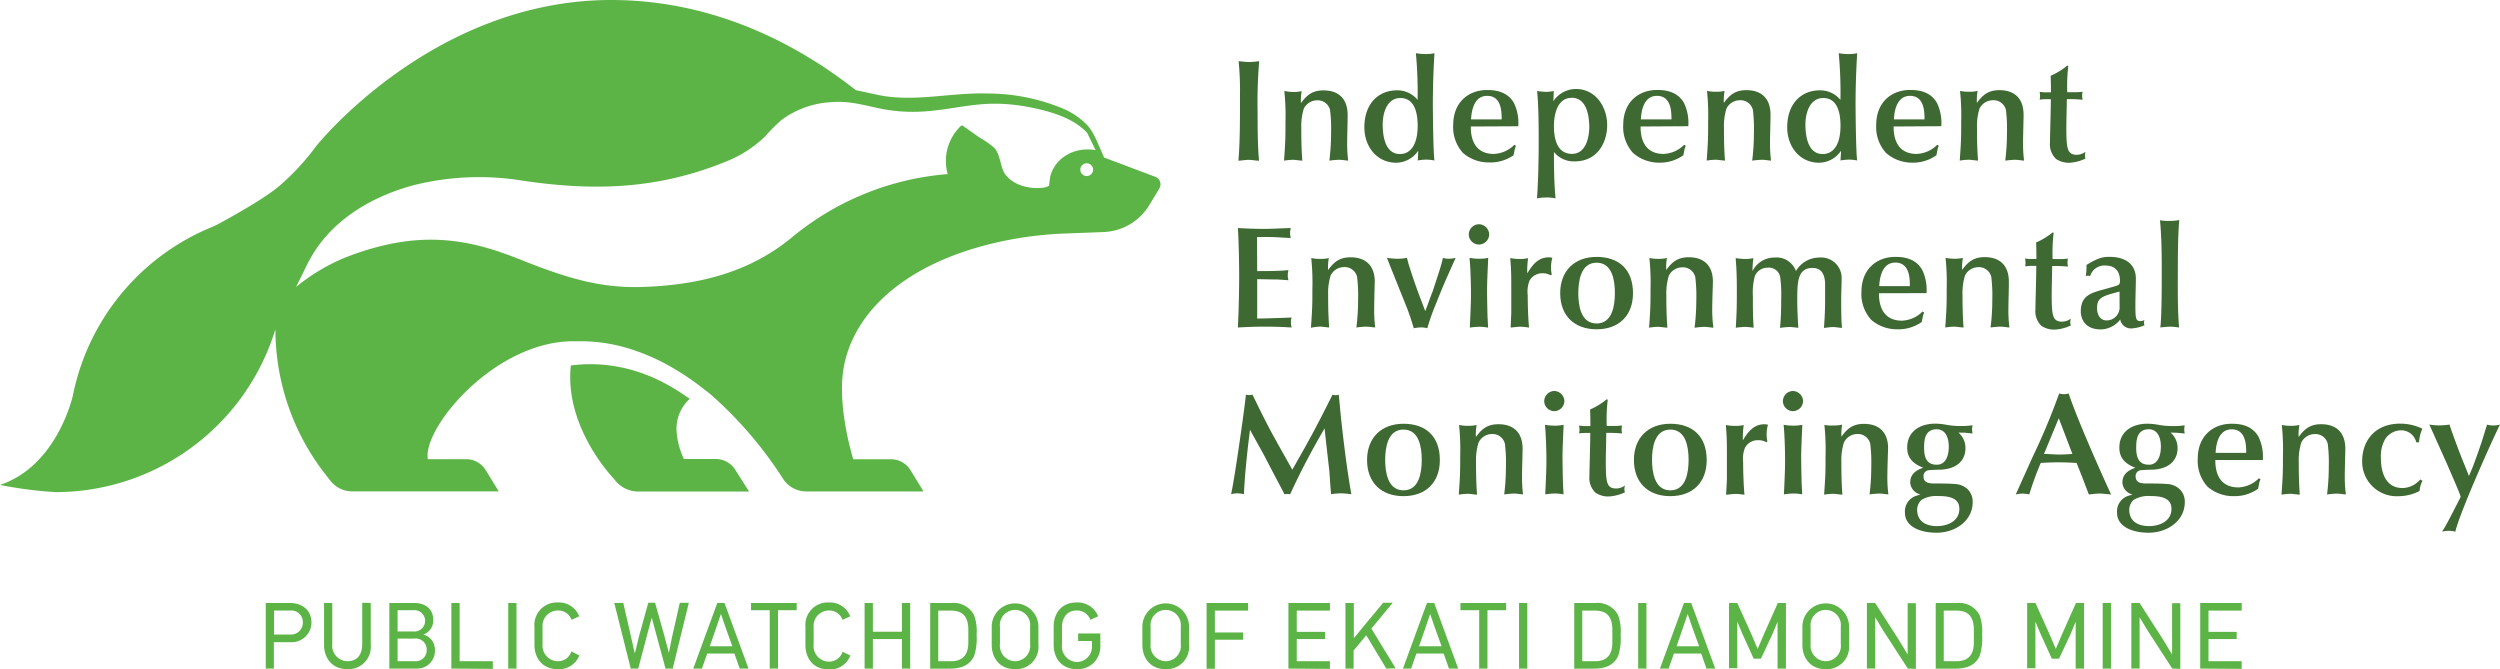 <svg xmlns="http://www.w3.org/2000/svg" viewBox="0 0 434.8 116.4"><defs><style>.fe6097d9-3f57-4d7b-8aea-929138b87442{fill:#3e6932;}.ce9dff65-223e-41b2-89a2-a3b7346fd714{fill:#5cb447;}</style></defs><title>youngAsset 2</title><g id="15a82e47-cd09-441e-8bba-47e4fe144a2e" data-name="Layer 2"><g id="89da00d9-cae4-4c3c-baa2-f8cdccad46a3" data-name="Layer 1"><path class="fe6097d9-3f57-4d7b-8aea-929138b87442" d="M215.42,10.64c.48.05,1.41.15,1.79.15a15.25,15.25,0,0,0,1.79-.15,85.93,85.93,0,0,0-.28,8.78c0,3.76.05,6.48.25,8.53-.58,0-1.19-.15-1.77-.15s-1.26.13-1.82.15c.28-3,.28-7.17.28-11.48A52.22,52.22,0,0,0,215.42,10.64Z"/><path class="fe6097d9-3f57-4d7b-8aea-929138b87442" d="M234.3,24.84a22.51,22.51,0,0,0,.18,3.1c-.56-.05-1.08-.15-1.64-.15a15.78,15.78,0,0,0-1.64.15,38.08,38.08,0,0,0,.3-4.77,26.69,26.69,0,0,0-.18-4.06A2.21,2.21,0,0,0,229,17.45a2.58,2.58,0,0,0-2.25,1.46,10.31,10.31,0,0,0-.43,3.33c0,2.3.05,4,.18,5.7-.25,0-1.36-.15-1.59-.15a11.55,11.55,0,0,0-1.59.15c.23-3.36.25-3.73.25-6.74a41.07,41.07,0,0,0-.2-5.38A7.8,7.8,0,0,0,225,16a6.08,6.08,0,0,0,1.39-.15,9,9,0,0,0-.13,2.09c1-1.39,2-2.22,3.91-2.22,2.75,0,4.21,1.56,4.21,4.26C234.4,20.68,234.3,23.61,234.3,24.84Z"/><path class="fe6097d9-3f57-4d7b-8aea-929138b87442" d="M246.66,26.21a4.65,4.65,0,0,1-3.84,2.09c-3.31,0-5.53-2.75-5.53-6.16,0-4.21,2.55-6.43,5.65-6.43a4.56,4.56,0,0,1,3.61,1.66,73.72,73.72,0,0,0-.3-8.12,9.31,9.31,0,0,0,1.79.15,6.28,6.28,0,0,0,1.44-.15c-.18,3-.28,6-.28,9,0,.4.05,8.15.28,9.66a7.48,7.48,0,0,0-1.44-.15,9.68,9.68,0,0,0-1.46.15Zm-.1-4.34c0-2.4-.61-4.82-3-4.82s-3.08,2.67-3.08,4.59.38,5.15,3,5.15C245.3,26.79,246.56,25.2,246.56,21.87Z"/><path class="fe6097d9-3f57-4d7b-8aea-929138b87442" d="M255.8,22c0,.93,0,4.77,4,4.77a5.31,5.31,0,0,0,3.58-1.59l.28.18a4.46,4.46,0,0,0-.2.53L263.24,27A7,7,0,0,1,259,28.25a6.81,6.81,0,0,1-4.57-1.66,6.68,6.68,0,0,1-1.69-4.82c0-4.19,2.88-6.11,5.85-6.11.93,0,3.48,0,4.74,2.3a8,8,0,0,1,.73,4Zm5.37-1.24c0-1.24,0-4.09-2.52-4.09s-2.75,3.13-2.8,4.09Z"/><path class="fe6097d9-3f57-4d7b-8aea-929138b87442" d="M270.16,17.6a4.71,4.71,0,0,1,3.94-2.12c3.43,0,5.42,3.13,5.42,6.28,0,2.9-1.59,6.31-5.68,6.31a4.41,4.41,0,0,1-3.58-1.64c0,3.73.08,5.93.28,8.07a6.89,6.89,0,0,0-1.67-.15,8,8,0,0,0-1.56.15c.25-3.13.3-7.9.3-9.44,0-2.67,0-6.64-.28-9.23a14.44,14.44,0,0,0,1.54.15,8.56,8.56,0,0,0,1.36-.15Zm3.15-.58c-2.47,0-3.05,2.93-3.05,4.87,0,2.2.5,4.87,3.15,4.87,2.42,0,3-2.9,3-4.74C276.37,20.6,276.17,17,273.31,17Z"/><path class="fe6097d9-3f57-4d7b-8aea-929138b87442" d="M285.33,22c0,.93,0,4.77,4,4.77a5.31,5.31,0,0,0,3.58-1.59l.28.18a4.46,4.46,0,0,0-.2.53L292.77,27a7,7,0,0,1-4.24,1.29A6.81,6.81,0,0,1,284,26.58a6.68,6.68,0,0,1-1.69-4.82c0-4.19,2.88-6.11,5.85-6.11.93,0,3.48,0,4.74,2.3a8,8,0,0,1,.73,4Zm5.37-1.24c0-1.24,0-4.09-2.52-4.09s-2.75,3.13-2.8,4.09Z"/><path class="fe6097d9-3f57-4d7b-8aea-929138b87442" d="M307.84,24.84a22.51,22.51,0,0,0,.18,3.1c-.56-.05-1.08-.15-1.64-.15a15.78,15.78,0,0,0-1.64.15,38.08,38.08,0,0,0,.3-4.77,26.69,26.69,0,0,0-.18-4.06,2.21,2.21,0,0,0-2.35-1.67,2.58,2.58,0,0,0-2.25,1.46,10.31,10.31,0,0,0-.43,3.33c0,2.3.05,4,.18,5.7-.25,0-1.36-.15-1.59-.15a11.55,11.55,0,0,0-1.59.15c.23-3.36.25-3.73.25-6.74a41.07,41.07,0,0,0-.2-5.38,7.8,7.8,0,0,0,1.67.15,6.08,6.08,0,0,0,1.39-.15,9,9,0,0,0-.13,2.09c1-1.39,2-2.22,3.91-2.22,2.75,0,4.21,1.56,4.21,4.26C307.94,20.68,307.84,23.61,307.84,24.84Z"/><path class="fe6097d9-3f57-4d7b-8aea-929138b87442" d="M320.2,26.21a4.65,4.65,0,0,1-3.84,2.09c-3.31,0-5.53-2.75-5.53-6.16,0-4.21,2.55-6.43,5.65-6.43a4.56,4.56,0,0,1,3.61,1.66,73.72,73.72,0,0,0-.3-8.12,9.31,9.31,0,0,0,1.79.15A6.28,6.28,0,0,0,323,9.25c-.18,3-.28,6-.28,9,0,.4.05,8.15.28,9.66a7.48,7.48,0,0,0-1.44-.15,9.68,9.68,0,0,0-1.46.15Zm-.1-4.34c0-2.4-.61-4.82-3-4.82S314,19.72,314,21.64s.38,5.15,3,5.15C318.84,26.79,320.1,25.2,320.1,21.87Z"/><path class="fe6097d9-3f57-4d7b-8aea-929138b87442" d="M329.34,22c0,.93,0,4.77,4,4.77a5.31,5.31,0,0,0,3.58-1.59l.28.18a4.46,4.46,0,0,0-.2.53L336.78,27a7,7,0,0,1-4.24,1.29A6.81,6.81,0,0,1,328,26.58a6.68,6.68,0,0,1-1.69-4.82c0-4.19,2.88-6.11,5.85-6.11.93,0,3.48,0,4.74,2.3a8,8,0,0,1,.73,4Zm5.37-1.24c0-1.24,0-4.09-2.52-4.09s-2.75,3.13-2.8,4.09Z"/><path class="fe6097d9-3f57-4d7b-8aea-929138b87442" d="M351.85,24.84a22.51,22.51,0,0,0,.18,3.1c-.56-.05-1.08-.15-1.64-.15a15.78,15.78,0,0,0-1.64.15,38.08,38.08,0,0,0,.3-4.77,26.69,26.69,0,0,0-.18-4.06,2.21,2.21,0,0,0-2.35-1.67,2.58,2.58,0,0,0-2.25,1.46,10.31,10.31,0,0,0-.43,3.33c0,2.3.05,4,.18,5.7-.25,0-1.36-.15-1.59-.15a11.55,11.55,0,0,0-1.59.15c.23-3.36.25-3.73.25-6.74a41.07,41.07,0,0,0-.2-5.38,7.79,7.79,0,0,0,1.67.15,6.08,6.08,0,0,0,1.39-.15,9,9,0,0,0-.13,2.09c1-1.39,2-2.22,3.91-2.22,2.75,0,4.21,1.56,4.21,4.26C351.95,20.68,351.85,23.61,351.85,24.84Z"/><path class="fe6097d9-3f57-4d7b-8aea-929138b87442" d="M359.72,11.47a30.15,30.15,0,0,0-.18,4.57c1.14,0,1.29,0,1.74,0l.93-.08a2.54,2.54,0,0,0-.08.63,3.66,3.66,0,0,0,.08.76,22.39,22.39,0,0,0-2.75-.1c0,1.09-.08,3.79-.08,4.85,0,3.73.13,4.82,1.82,4.82a2.52,2.52,0,0,0,1.51-.53,3.33,3.33,0,0,0-.1.61,1.84,1.84,0,0,0,.1.58,7.45,7.45,0,0,1-2.85.73,4,4,0,0,1-2.27-.66,3.53,3.53,0,0,1-1.06-2.85c0-1.11.15-5.53.15-7.55h-.76c-.48,0-.88.05-1.19.08a2.44,2.44,0,0,0,.08-.56,4.58,4.58,0,0,0-.08-.81,5.81,5.81,0,0,0,.86.1h1.11c0-.71,0-1.72-.05-2.88a12.1,12.1,0,0,0,2.88-1.77Z"/><path class="fe6097d9-3f57-4d7b-8aea-929138b87442" d="M218.65,47.15c1.29,0,4.11,0,5.45-.18a3.15,3.15,0,0,0-.13.91,2.45,2.45,0,0,0,.13.86c-.66-.05-1.31-.1-1.94-.13-1.16,0-2.35-.05-3.51-.05V55.4c.66,0,3.89-.08,6-.18a2,2,0,0,0-.13.83,2.47,2.47,0,0,0,.13.91c-1.51-.1-3-.15-4.64-.15s-3.1.05-4.72.15c.05-1.06.1-2.09.13-3.15.05-1.46.1-4.54.1-5.7s-.05-5.93-.23-8.45c1.24.08,3.2.15,4.57.15,1.16,0,2.83-.1,4.64-.15a3,3,0,0,0,0,1.74l-2.37-.13c-.93-.05-1.19-.05-3.51-.05Z"/><path class="fe6097d9-3f57-4d7b-8aea-929138b87442" d="M239,53.86a22.51,22.51,0,0,0,.18,3.1c-.56-.05-1.08-.15-1.64-.15a15.78,15.78,0,0,0-1.64.15,38.08,38.08,0,0,0,.3-4.77,26.69,26.69,0,0,0-.18-4.06,2.21,2.21,0,0,0-2.35-1.67,2.58,2.58,0,0,0-2.25,1.46,10.31,10.31,0,0,0-.43,3.33c0,2.3.05,4,.18,5.7-.25,0-1.36-.15-1.59-.15A11.55,11.55,0,0,0,228,57c.23-3.36.25-3.73.25-6.74a41.07,41.07,0,0,0-.2-5.38,7.8,7.8,0,0,0,1.67.15,6.08,6.08,0,0,0,1.39-.15,9,9,0,0,0-.13,2.09c1-1.39,2-2.22,3.91-2.22,2.75,0,4.21,1.56,4.21,4.26C239.07,49.7,239,52.63,239,53.86Z"/><path class="fe6097d9-3f57-4d7b-8aea-929138b87442" d="M244.95,45.81c1,3.28,1.92,5.65,2.93,8.3l.28-.73c.18-.48.83-2.3,1-2.67.18-.56,1-3.05,1.16-3.56.1-.3.53-1.72.63-2.3a3.67,3.67,0,0,0,1,.15,5.46,5.46,0,0,0,1.21-.15l-1.46,3.28c-.71,1.59-1.36,3.2-2,4.82a36.37,36.37,0,0,0-1.46,4.14,4.13,4.13,0,0,0-1.06-.15,7.51,7.51,0,0,0-1.29.15c-.35-1.13-.71-2.3-1.14-3.41-.56-1.41-3.05-7.57-3.53-8.83A13.22,13.22,0,0,0,243,45a8.58,8.58,0,0,0,1.69-.15Z"/><path class="fe6097d9-3f57-4d7b-8aea-929138b87442" d="M255.45,40.79A1.8,1.8,0,0,1,257.19,39,1.82,1.82,0,0,1,259,40.79a1.8,1.8,0,0,1-1.77,1.74A1.78,1.78,0,0,1,255.45,40.79Zm.3,13.45c.05-1.29.08-2.19.08-3.13,0-1.79-.08-4.49-.25-6.26a10,10,0,0,0,1.69.15,7.38,7.38,0,0,0,1.56-.15L258.78,46c-.05,1.06-.15,3.41-.15,4.32,0,1.11.05,3.71.08,4.59,0,.33.1,1.77.1,2.07a8.61,8.61,0,0,0-1.46-.15,13,13,0,0,0-1.72.15Z"/><path class="fe6097d9-3f57-4d7b-8aea-929138b87442" d="M262.84,54.49c0-1.11,0-3.05,0-4,0-2.75,0-3.38-.18-5.6a8.68,8.68,0,0,0,1.67.15,5.7,5.7,0,0,0,1.44-.15,15.84,15.84,0,0,0-.15,2.65c.68-1.08,1.69-2.78,3.71-2.78a2.6,2.6,0,0,1,.66.08,5.71,5.71,0,0,0-.23,1.82,4.61,4.61,0,0,0,.13,1.09l-.18.13a2.81,2.81,0,0,0-1.49-.35A2.48,2.48,0,0,0,266,48.84a5.32,5.32,0,0,0-.3,2.5c0,1.62.08,4.06.23,5.63a14.51,14.51,0,0,0-1.46-.15c-.43,0-1,.08-1.74.15Z"/><path class="fe6097d9-3f57-4d7b-8aea-929138b87442" d="M277.68,44.68c3.89,0,6.33,2.19,6.33,6.31,0,3.91-2.45,6.28-6.33,6.28s-6.33-2.37-6.33-6.28S273.87,44.68,277.68,44.68Zm0,11.58c2.75,0,3.18-3.15,3.18-5.3s-.43-5.27-3.18-5.27S274.5,48.87,274.5,51,274.93,56.26,277.68,56.26Z"/><path class="fe6097d9-3f57-4d7b-8aea-929138b87442" d="M297.79,53.86A22.51,22.51,0,0,0,298,57c-.56-.05-1.08-.15-1.64-.15a15.78,15.78,0,0,0-1.64.15,38.08,38.08,0,0,0,.3-4.77,26.69,26.69,0,0,0-.18-4.06,2.21,2.21,0,0,0-2.35-1.67,2.58,2.58,0,0,0-2.25,1.46,10.31,10.31,0,0,0-.43,3.33c0,2.3.05,4,.18,5.7-.25,0-1.36-.15-1.59-.15a11.55,11.55,0,0,0-1.59.15c.23-3.36.25-3.73.25-6.74a41.07,41.07,0,0,0-.2-5.38,7.8,7.8,0,0,0,1.67.15,6.08,6.08,0,0,0,1.39-.15,9,9,0,0,0-.13,2.09c1-1.39,2-2.22,3.91-2.22,2.75,0,4.21,1.56,4.21,4.26C297.89,49.7,297.79,52.63,297.79,53.86Z"/><path class="fe6097d9-3f57-4d7b-8aea-929138b87442" d="M305,57a13.19,13.19,0,0,0-1.44-.15,15.73,15.73,0,0,0-1.67.15c.15-2.73.18-3.23.18-6.66,0-2.75-.1-4.11-.2-5.45a11.85,11.85,0,0,0,1.74.15,6,6,0,0,0,1.34-.15,14.68,14.68,0,0,0-.15,2.25,4.25,4.25,0,0,1,3.84-2.35,3.59,3.59,0,0,1,3.71,2.35,4.72,4.72,0,0,1,4.11-2.35,3.56,3.56,0,0,1,3.84,3.53c0,1-.08,2.67-.08,3.71s0,4.06.15,5c-.68-.05-1.16-.15-1.59-.15s-1.26.13-1.56.15c.1-1.24.2-3.08.2-4.47,0-.55,0-2.9,0-3.36-.05-.73-.2-2.6-2.17-2.6-2.67,0-2.67,2.52-2.67,5.75,0,1.56.1,3.13.18,4.67a15.12,15.12,0,0,0-1.54-.15,16.19,16.19,0,0,0-1.64.15,46.9,46.9,0,0,0,.2-4.9,22.77,22.77,0,0,0-.18-4,2,2,0,0,0-2.2-1.56A2.36,2.36,0,0,0,305.21,48a11.1,11.1,0,0,0-.35,3.53C304.86,53.36,304.86,55.2,305,57Z"/><path class="fe6097d9-3f57-4d7b-8aea-929138b87442" d="M326.79,51c0,.93,0,4.77,4,4.77a5.31,5.31,0,0,0,3.58-1.59l.28.18a4.46,4.46,0,0,0-.2.53L334.23,56A7,7,0,0,1,330,57.27a6.81,6.81,0,0,1-4.57-1.66,6.68,6.68,0,0,1-1.69-4.82c0-4.19,2.88-6.11,5.85-6.11.93,0,3.48,0,4.74,2.3a8,8,0,0,1,.73,4Zm5.37-1.24c0-1.24,0-4.09-2.52-4.09s-2.75,3.13-2.8,4.09Z"/><path class="fe6097d9-3f57-4d7b-8aea-929138b87442" d="M349.3,53.86a22.51,22.51,0,0,0,.18,3.1c-.56-.05-1.08-.15-1.64-.15a15.78,15.78,0,0,0-1.64.15,38.08,38.08,0,0,0,.3-4.77,26.69,26.69,0,0,0-.18-4.06A2.21,2.21,0,0,0,344,46.47a2.58,2.58,0,0,0-2.25,1.46,10.31,10.31,0,0,0-.43,3.33c0,2.3.05,4,.18,5.7-.25,0-1.36-.15-1.59-.15a11.55,11.55,0,0,0-1.59.15c.23-3.36.25-3.73.25-6.74a41.07,41.07,0,0,0-.2-5.38A7.8,7.8,0,0,0,340,45a6.08,6.08,0,0,0,1.39-.15,9,9,0,0,0-.13,2.09c1-1.39,2-2.22,3.91-2.22,2.75,0,4.21,1.56,4.21,4.26C349.4,49.7,349.3,52.63,349.3,53.86Z"/><path class="fe6097d9-3f57-4d7b-8aea-929138b87442" d="M357.17,40.49a30.15,30.15,0,0,0-.18,4.57c1.14,0,1.29,0,1.74,0l.93-.08a2.54,2.54,0,0,0-.08.63,3.66,3.66,0,0,0,.08.76,22.39,22.39,0,0,0-2.75-.1c0,1.09-.08,3.79-.08,4.85,0,3.73.13,4.82,1.82,4.82a2.52,2.52,0,0,0,1.51-.53,3.33,3.33,0,0,0-.1.61,1.84,1.84,0,0,0,.1.58,7.45,7.45,0,0,1-2.85.73,4,4,0,0,1-2.27-.66A3.53,3.53,0,0,1,354,53.79c0-1.11.15-5.53.15-7.55h-.76c-.48,0-.88.05-1.19.08a2.44,2.44,0,0,0,.08-.56,4.58,4.58,0,0,0-.08-.81,5.81,5.81,0,0,0,.86.1h1.11c0-.71,0-1.72-.05-2.88A12.1,12.1,0,0,0,357,40.42Z"/><path class="fe6097d9-3f57-4d7b-8aea-929138b87442" d="M366.79,50.08c1.49-.4,1.69-.48,1.82-.71a1.13,1.13,0,0,0,.1-.5c0-1.92-1.08-2.68-2.45-2.68A2.55,2.55,0,0,0,363.53,48a2,2,0,0,0-.38-.05,2.25,2.25,0,0,0-.4.05,7.32,7.32,0,0,0,.13-1.24,6.13,6.13,0,0,0,0-.68c1.92-1.16,2.7-1.41,4-1.41,2.73,0,4.59,1.24,4.59,3.79,0,.93-.08,3.48-.08,4.31,0,2.47,0,3.08.88,3.08a1.75,1.75,0,0,0,.71-.2,1.07,1.07,0,0,0,0,.91,6.44,6.44,0,0,1-2.14.55,1.89,1.89,0,0,1-2.09-1.54,4.34,4.34,0,0,1-3.38,1.72c-2.93,0-3.48-2.09-3.48-3.08,0-2.8,1.72-3.25,4.06-3.89Zm1.84.63c-2.88.76-3.91,1-3.91,2.85,0,1.34.66,2.17,1.67,2.17a2.26,2.26,0,0,0,2.25-2.4Z"/><path class="fe6097d9-3f57-4d7b-8aea-929138b87442" d="M377.41,38.42a8.17,8.17,0,0,0,1.61-.15c-.25,2.72-.25,6.69-.25,9.28,0,.51-.08,6.56.23,9.41a15.12,15.12,0,0,0-1.54-.15,16,16,0,0,0-1.74.15c.28-1.94.25-9.44.25-10,0-4.69-.13-6.69-.3-8.65A8.76,8.76,0,0,0,377.41,38.42Z"/><path class="fe6097d9-3f57-4d7b-8aea-929138b87442" d="M218.63,70.27c1.67,3.41,2.37,4.74,4.77,9l1.36,2.42.93-1.64c2.37-4.16,3.48-6.26,6.06-11.4a2.1,2.1,0,0,0,.56.08,1.92,1.92,0,0,0,.53-.08l.2,2.09c.28,3,.61,5.75,1,8.78.2,1.51.73,5.17,1,6.43-.61-.08-1.46-.15-1.82-.15a13.14,13.14,0,0,0-1.72.15l-.08-.93c-.05-.5-.18-2.75-.23-3.2-.13-1.16-.73-6.26-.81-7.32a127.8,127.8,0,0,0-6,11.46,3.33,3.33,0,0,0-.5-.05,3,3,0,0,0-.48.05c-1-1.92-1.59-3-3.48-6.64-.38-.73-2.17-3.91-2.52-4.57-.45,3.53-.88,7.42-1.06,11.2a5.62,5.62,0,0,0-1.16-.15,4.44,4.44,0,0,0-1.06.15l.15-.78c.61-3.13,2.12-13.6,2.42-16.53a2.28,2.28,0,0,0,.58.08,4.27,4.27,0,0,0,.56-.08Z"/><path class="fe6097d9-3f57-4d7b-8aea-929138b87442" d="M244.09,73.7c3.89,0,6.33,2.19,6.33,6.31,0,3.91-2.45,6.28-6.33,6.28s-6.33-2.37-6.33-6.28S240.28,73.7,244.09,73.7Zm0,11.58c2.75,0,3.18-3.15,3.18-5.3s-.43-5.27-3.18-5.27-3.18,3.18-3.18,5.27S241.34,85.28,244.09,85.28Z"/><path class="fe6097d9-3f57-4d7b-8aea-929138b87442" d="M264.71,82.89a22.51,22.51,0,0,0,.18,3.1c-.56-.05-1.08-.15-1.64-.15a15.78,15.78,0,0,0-1.64.15,38.08,38.08,0,0,0,.3-4.77,26.69,26.69,0,0,0-.18-4.06,2.21,2.21,0,0,0-2.35-1.67A2.58,2.58,0,0,0,257.14,77a10.31,10.31,0,0,0-.43,3.33c0,2.3.05,4,.18,5.7-.25,0-1.36-.15-1.59-.15a11.55,11.55,0,0,0-1.59.15c.23-3.36.25-3.73.25-6.74a41.07,41.07,0,0,0-.2-5.38,7.79,7.79,0,0,0,1.67.15,6.08,6.08,0,0,0,1.39-.15,9,9,0,0,0-.13,2.09c1-1.39,2-2.22,3.91-2.22,2.75,0,4.21,1.56,4.21,4.26C264.81,78.72,264.71,81.65,264.71,82.89Z"/><path class="fe6097d9-3f57-4d7b-8aea-929138b87442" d="M268.57,69.82A1.8,1.8,0,0,1,270.31,68a1.82,1.82,0,0,1,1.77,1.77,1.8,1.8,0,0,1-1.77,1.74A1.78,1.78,0,0,1,268.57,69.82Zm.3,13.45c.05-1.29.08-2.19.08-3.13,0-1.79-.08-4.49-.25-6.26a10,10,0,0,0,1.69.15,7.38,7.38,0,0,0,1.56-.15L271.9,75c-.05,1.06-.15,3.41-.15,4.32,0,1.11.05,3.71.08,4.59,0,.33.1,1.77.1,2.07a8.61,8.61,0,0,0-1.46-.15,13,13,0,0,0-1.72.15Z"/><path class="fe6097d9-3f57-4d7b-8aea-929138b87442" d="M279.62,69.51a30.15,30.15,0,0,0-.18,4.57c1.14,0,1.29,0,1.74,0l.93-.08a2.54,2.54,0,0,0-.08.63,3.66,3.66,0,0,0,.08.76,22.39,22.39,0,0,0-2.75-.1c0,1.09-.08,3.79-.08,4.85,0,3.73.13,4.82,1.82,4.82a2.52,2.52,0,0,0,1.51-.53,3.33,3.33,0,0,0-.1.61,1.84,1.84,0,0,0,.1.58,7.45,7.45,0,0,1-2.85.73,4,4,0,0,1-2.27-.66,3.53,3.53,0,0,1-1.06-2.85c0-1.11.15-5.53.15-7.55h-.76c-.48,0-.88.05-1.19.08a2.44,2.44,0,0,0,.08-.56,4.58,4.58,0,0,0-.08-.81,5.81,5.81,0,0,0,.86.1h1.11c0-.71,0-1.72-.05-2.88a12.1,12.1,0,0,0,2.88-1.77Z"/><path class="fe6097d9-3f57-4d7b-8aea-929138b87442" d="M290.5,73.7c3.89,0,6.33,2.19,6.33,6.31,0,3.91-2.45,6.28-6.33,6.28s-6.33-2.37-6.33-6.28S286.69,73.7,290.5,73.7Zm0,11.58c2.75,0,3.18-3.15,3.18-5.3s-.43-5.27-3.18-5.27-3.18,3.18-3.18,5.27S287.75,85.28,290.5,85.28Z"/><path class="fe6097d9-3f57-4d7b-8aea-929138b87442" d="M300.34,83.52c0-1.11,0-3.05,0-4,0-2.75,0-3.38-.18-5.6a8.68,8.68,0,0,0,1.67.15,5.7,5.7,0,0,0,1.44-.15,15.84,15.84,0,0,0-.15,2.65c.68-1.08,1.69-2.78,3.71-2.78a2.6,2.6,0,0,1,.66.08,5.71,5.71,0,0,0-.23,1.82,4.61,4.61,0,0,0,.13,1.09l-.18.13a2.81,2.81,0,0,0-1.49-.35,2.48,2.48,0,0,0-2.25,1.36,5.32,5.32,0,0,0-.3,2.5c0,1.62.08,4.06.23,5.63a14.51,14.51,0,0,0-1.46-.15c-.43,0-1,.08-1.74.15Z"/><path class="fe6097d9-3f57-4d7b-8aea-929138b87442" d="M310.08,69.82A1.8,1.8,0,0,1,311.82,68a1.82,1.82,0,0,1,1.77,1.77,1.8,1.8,0,0,1-1.77,1.74A1.78,1.78,0,0,1,310.08,69.82Zm.3,13.45c.05-1.29.08-2.19.08-3.13,0-1.79-.08-4.49-.25-6.26a10,10,0,0,0,1.69.15,7.38,7.38,0,0,0,1.56-.15L313.41,75c-.05,1.06-.15,3.41-.15,4.32,0,1.11.05,3.71.08,4.59,0,.33.1,1.77.1,2.07a8.61,8.61,0,0,0-1.46-.15,13,13,0,0,0-1.72.15Z"/><path class="fe6097d9-3f57-4d7b-8aea-929138b87442" d="M328.25,82.89a22.51,22.51,0,0,0,.18,3.1c-.56-.05-1.08-.15-1.64-.15a15.78,15.78,0,0,0-1.64.15,38.08,38.08,0,0,0,.3-4.77,26.69,26.69,0,0,0-.18-4.06,2.21,2.21,0,0,0-2.35-1.67A2.58,2.58,0,0,0,320.68,77a10.31,10.31,0,0,0-.43,3.33c0,2.3.05,4,.18,5.7-.25,0-1.36-.15-1.59-.15a11.55,11.55,0,0,0-1.59.15c.23-3.36.25-3.73.25-6.74a41.07,41.07,0,0,0-.2-5.38A7.8,7.8,0,0,0,319,74a6.08,6.08,0,0,0,1.39-.15,9,9,0,0,0-.13,2.09c1-1.39,2-2.22,3.91-2.22,2.75,0,4.21,1.56,4.21,4.26C328.35,78.72,328.25,81.65,328.25,82.89Z"/><path class="fe6097d9-3f57-4d7b-8aea-929138b87442" d="M340.62,75.24A3.52,3.52,0,0,1,341.83,78c0,1.46-.83,3.43-4.14,3.68-.35,0-1.92.05-2.22.1a1,1,0,0,0-.93,1.06c0,1.09.86,1.19,1.51,1.24.3,0,3.25,0,3.86.1a3.41,3.41,0,0,1,2.27.88,3,3,0,0,1,.91,2.27c0,3.23-3,5.32-6.28,5.32-3,0-5.5-1.14-5.5-3.46a2.84,2.84,0,0,1,2.09-3L334,86a2.3,2.3,0,0,1-1.77-2c0-.68.08-1.94,2.27-2.65-2.42-.91-2.8-2.32-2.8-3.53,0-2.7,2.12-4.14,4.9-4.14a11.48,11.48,0,0,1,1.82.18,13.22,13.22,0,0,0,2.65.23,12.6,12.6,0,0,0,2-.13,2.91,2.91,0,0,0-.08.66,3.18,3.18,0,0,0,.08.76c-.25,0-1.29-.13-1.51-.13Zm.15,13.25c0-2.07-2.17-2.22-3.76-2.22a4.91,4.91,0,0,0-2.8.66,2.32,2.32,0,0,0-.78,1.72c0,2,1.51,2.85,3.43,2.85S340.77,90.61,340.77,88.49Zm-1.84-10.83c0-.68-.13-3-2.12-3-2.17,0-2.17,2.19-2.17,3.23,0,1.46.33,2.93,2.17,2.93C338,80.87,338.93,79.88,338.93,77.66Z"/><path class="fe6097d9-3f57-4d7b-8aea-929138b87442" d="M362.22,83.19l-1.06-2.68c-1.08-.05-2.14-.1-3.23-.1s-2,.05-3,.1a55.37,55.37,0,0,0-2,5.48,8.35,8.35,0,0,0-1.21-.15,7.29,7.29,0,0,0-1.14.15l2.93-6.51a114.12,114.12,0,0,0,4.62-11.05,3,3,0,0,0,.83.13,3,3,0,0,0,.81-.13c1.21,3.46,2.73,7,3.63,9.11s2.62,6,3.76,8.45c-.38,0-1.26-.15-2-.15s-1.41.13-1.87.15Zm-4.16-10.45-2.57,6.21c.88,0,1.74.1,2.62.1s1.54-.05,2.32-.1Z"/><path class="fe6097d9-3f57-4d7b-8aea-929138b87442" d="M377.51,75.24A3.52,3.52,0,0,1,378.72,78c0,1.46-.83,3.43-4.14,3.68-.35,0-1.92.05-2.22.1a1,1,0,0,0-.93,1.06c0,1.09.86,1.19,1.51,1.24.3,0,3.25,0,3.86.1a3.41,3.41,0,0,1,2.27.88,3,3,0,0,1,.91,2.27c0,3.23-3,5.32-6.28,5.32-3,0-5.5-1.14-5.5-3.46a2.84,2.84,0,0,1,2.09-3l.61-.18a2.3,2.3,0,0,1-1.77-2c0-.68.08-1.94,2.27-2.65-2.42-.91-2.8-2.32-2.8-3.53,0-2.7,2.12-4.14,4.9-4.14a11.48,11.48,0,0,1,1.82.18,13.22,13.22,0,0,0,2.65.23,12.6,12.6,0,0,0,2-.13,2.91,2.91,0,0,0-.08.66,3.18,3.18,0,0,0,.08.76c-.25,0-1.29-.13-1.51-.13Zm.15,13.25c0-2.07-2.17-2.22-3.76-2.22a4.91,4.91,0,0,0-2.8.66,2.32,2.32,0,0,0-.78,1.72c0,2,1.51,2.85,3.43,2.85S377.66,90.61,377.66,88.49Zm-1.84-10.83c0-.68-.13-3-2.12-3-2.17,0-2.17,2.19-2.17,3.23,0,1.46.33,2.93,2.17,2.93C374.86,80.87,375.82,79.88,375.82,77.66Z"/><path class="fe6097d9-3f57-4d7b-8aea-929138b87442" d="M385.29,80c0,.93,0,4.77,4,4.77a5.31,5.31,0,0,0,3.58-1.59l.28.18a4.46,4.46,0,0,0-.2.53L392.73,85a7,7,0,0,1-4.24,1.29,6.81,6.81,0,0,1-4.57-1.66,6.68,6.68,0,0,1-1.69-4.82c0-4.19,2.88-6.11,5.85-6.11.93,0,3.48,0,4.74,2.3a8,8,0,0,1,.73,4Zm5.37-1.24c0-1.24,0-4.09-2.52-4.09s-2.75,3.13-2.8,4.09Z"/><path class="fe6097d9-3f57-4d7b-8aea-929138b87442" d="M407.8,82.89A22.51,22.51,0,0,0,408,86c-.56-.05-1.08-.15-1.64-.15a15.78,15.78,0,0,0-1.64.15,38.08,38.08,0,0,0,.3-4.77,26.69,26.69,0,0,0-.18-4.06,2.21,2.21,0,0,0-2.35-1.67A2.58,2.58,0,0,0,400.23,77a10.31,10.31,0,0,0-.43,3.33c0,2.3.05,4,.18,5.7-.25,0-1.36-.15-1.59-.15a11.55,11.55,0,0,0-1.59.15c.23-3.36.25-3.73.25-6.74a41.07,41.07,0,0,0-.2-5.38,7.79,7.79,0,0,0,1.67.15,6.08,6.08,0,0,0,1.39-.15,9,9,0,0,0-.13,2.09c1-1.39,2-2.22,3.91-2.22,2.75,0,4.21,1.56,4.21,4.26C407.9,78.72,407.8,81.65,407.8,82.89Z"/><path class="fe6097d9-3f57-4d7b-8aea-929138b87442" d="M421.32,83.62a4.21,4.21,0,0,0-.5,1.77,8.06,8.06,0,0,1-3.71.91,6,6,0,0,1-6.28-6.16c0-3.3,2.07-6.46,6.61-6.46a8.93,8.93,0,0,1,3.86.88,6.67,6.67,0,0,0-.58,2.37h-.48a2.7,2.7,0,0,0-2.67-2.09,3.35,3.35,0,0,0-2.7,1.46,5.94,5.94,0,0,0-.78,3.41c0,2.47.83,5.17,3.76,5.17a4.16,4.16,0,0,0,3.08-1.49Z"/><path class="fe6097d9-3f57-4d7b-8aea-929138b87442" d="M429.4,82.78l.45-1.06c.56-1.29,1.74-4.79,1.77-4.87.25-.83.66-2.14.93-3a4.2,4.2,0,0,0,1.11.15,5.19,5.19,0,0,0,1.14-.15c-1.29,2.52-7,15.29-7.77,18.62a4.55,4.55,0,0,0-1.14-.15,4.72,4.72,0,0,0-1.16.15l.4-.66c.53-.86,2.2-4.14,2.83-5.4-.23-.76-.45-1.26-2.45-5.88l-3-6.69a11.92,11.92,0,0,0,1.77.15,14.6,14.6,0,0,0,1.74-.15c.28,1,1.92,5.35,2.2,6Z"/><path class="ce9dff65-223e-41b2-89a2-a3b7346fd714" d="M50.63,111.69h-3v4.59H46.22V104.87H50.4c1.89,0,3.77,1,3.77,3.46A3.44,3.44,0,0,1,50.63,111.69Zm-.2-5.5H47.66v4.17H50.5a2.06,2.06,0,0,0,2.17-2.08A2,2,0,0,0,50.44,106.19Z"/><path class="ce9dff65-223e-41b2-89a2-a3b7346fd714" d="M64.48,104.87v7.28a3.88,3.88,0,0,1-4.07,4.23c-2.72,0-4.05-2-4.05-4.23v-7.28h1.43V112a2.7,2.7,0,0,0,2.64,3C62,115,63,114,63,112v-7.17Z"/><path class="ce9dff65-223e-41b2-89a2-a3b7346fd714" d="M72.5,116.28H67.71V104.87H72c2.21,0,3.36,1.23,3.36,3a2.61,2.61,0,0,1-1.72,2.49v0a2.72,2.72,0,0,1,2,2.72A3.07,3.07,0,0,1,72.5,116.28Zm-3.35-10.15v3.69h2.69a1.86,1.86,0,1,0,0-3.69Zm0,4.94V115h2.94a1.92,1.92,0,0,0,2.12-2,1.9,1.9,0,0,0-2.12-1.94Z"/><path class="ce9dff65-223e-41b2-89a2-a3b7346fd714" d="M78.5,116.28V104.87h1.44V115h5.77v1.33Z"/><path class="ce9dff65-223e-41b2-89a2-a3b7346fd714" d="M88.39,116.28V104.87h1.44v11.42Z"/><path class="ce9dff65-223e-41b2-89a2-a3b7346fd714" d="M100.75,114A3.74,3.74,0,0,1,97,116.38c-2.72,0-4.05-2-4.05-4.23V109A3.9,3.9,0,0,1,97,104.78a3.8,3.8,0,0,1,3.74,2.41l-1.34.61A2.42,2.42,0,0,0,97,106.18a2.66,2.66,0,0,0-2.64,2.89v3A2.7,2.7,0,0,0,97,115a2.45,2.45,0,0,0,2.39-1.71Z"/><path class="ce9dff65-223e-41b2-89a2-a3b7346fd714" d="M113.3,107.57l-.74,2.82L111,116.28H109.7l-2.87-11.42h1.57l1.28,5.59.69,3.08.07,0,.75-3.07,1.56-5.63h1.18l1.61,5.72.79,3h0c.2-.92.38-2,.59-2.94l1.31-5.77h1.57L117,116.28h-1.25l-1.54-5.68-.82-3.05Z"/><path class="ce9dff65-223e-41b2-89a2-a3b7346fd714" d="M128.65,116.28l-.92-2.62H123l-.92,2.62h-1.51l4.18-11.42H126l4.18,11.42Zm-2.43-7.07-.84-2.43h0l-.8,2.36-1.13,3.26h3.92Z"/><path class="ce9dff65-223e-41b2-89a2-a3b7346fd714" d="M135.31,106.13v10.15h-1.44V106.13h-3.25v-1.26h7.94v1.26Z"/><path class="ce9dff65-223e-41b2-89a2-a3b7346fd714" d="M147.89,114a3.74,3.74,0,0,1-3.76,2.43c-2.72,0-4.05-2-4.05-4.23V109a3.9,3.9,0,0,1,4.05-4.22,3.8,3.8,0,0,1,3.74,2.41l-1.34.61a2.42,2.42,0,0,0-2.38-1.62,2.66,2.66,0,0,0-2.64,2.89v3a2.7,2.7,0,0,0,2.64,3,2.45,2.45,0,0,0,2.39-1.71Z"/><path class="ce9dff65-223e-41b2-89a2-a3b7346fd714" d="M156.86,116.28v-5.13h-5.05v5.13h-1.44V104.87h1.44v5h5.05v-5h1.44v11.42Z"/><path class="ce9dff65-223e-41b2-89a2-a3b7346fd714" d="M165.52,104.87a4,4,0,0,1,3.89,2.12,8.07,8.07,0,0,1,.44,3.4,9.81,9.81,0,0,1-.41,3.64c-.74,1.71-2.36,2.26-4.2,2.26h-3.46V104.87Zm2.89,4.66c0-2.51-1.2-3.33-3-3.33h-2.23V115h2.23c2.17,0,3-1.28,3-3.25Z"/><path class="ce9dff65-223e-41b2-89a2-a3b7346fd714" d="M180.6,109v3.15a3.88,3.88,0,0,1-4.07,4.23c-2.72,0-4.05-2-4.05-4.23V109a4.06,4.06,0,1,1,8.12,0Zm-6.69,0v3a2.7,2.7,0,0,0,2.64,3,2.67,2.67,0,0,0,2.61-3v-3a2.64,2.64,0,1,0-5.25,0Z"/><path class="ce9dff65-223e-41b2-89a2-a3b7346fd714" d="M189.92,112.38v-.9h-2.41v-1.31h3.86v2.21a3.89,3.89,0,0,1-4.07,4c-2.76,0-4.05-2-4.05-4.25V109c0-2.23,1.26-4.22,4-4.22a3.81,3.81,0,0,1,3.74,2.41l-1.35.61a2.46,2.46,0,0,0-2.41-1.62c-1.77,0-2.53,1.43-2.53,2.89v3.07a2.7,2.7,0,0,0,2.64,3A2.67,2.67,0,0,0,189.92,112.38Z"/><path class="ce9dff65-223e-41b2-89a2-a3b7346fd714" d="M206.8,109v3.15a3.88,3.88,0,0,1-4.07,4.23c-2.72,0-4.05-2-4.05-4.23V109a4.06,4.06,0,1,1,8.12,0Zm-6.69,0v3a2.7,2.7,0,0,0,2.64,3,2.67,2.67,0,0,0,2.61-3v-3a2.64,2.64,0,1,0-5.25,0Z"/><path class="ce9dff65-223e-41b2-89a2-a3b7346fd714" d="M211.29,106.19V110h4.92v1.26h-4.92v5.05h-1.44V104.87h7.22v1.33Z"/><path class="ce9dff65-223e-41b2-89a2-a3b7346fd714" d="M224.08,116.28V104.87h7.22v1.33h-5.77v3.69h4.92v1.26h-4.92V115h5.77v1.33Z"/><path class="ce9dff65-223e-41b2-89a2-a3b7346fd714" d="M241.1,116.28l-3.48-5.79-2.2,2.64v3.15H234V104.87h1.46V111l0,0,2.1-2.56,3-3.61h1.67l-3.72,4.49,4.23,6.92Z"/><path class="ce9dff65-223e-41b2-89a2-a3b7346fd714" d="M252,116.28l-.92-2.62h-4.74l-.92,2.62H244l4.18-11.42h1.25l4.18,11.42Zm-2.43-7.07-.84-2.43h0l-.8,2.36-1.13,3.26h3.92Z"/><path class="ce9dff65-223e-41b2-89a2-a3b7346fd714" d="M258.7,106.13v10.15h-1.44V106.13H254v-1.26h7.94v1.26Z"/><path class="ce9dff65-223e-41b2-89a2-a3b7346fd714" d="M264.19,116.28V104.87h1.44v11.42Z"/><path class="ce9dff65-223e-41b2-89a2-a3b7346fd714" d="M277.53,104.87a4,4,0,0,1,3.89,2.12,8.07,8.07,0,0,1,.44,3.4,9.81,9.81,0,0,1-.41,3.64c-.74,1.71-2.36,2.26-4.2,2.26h-3.46V104.87Zm2.89,4.66c0-2.51-1.2-3.33-3-3.33h-2.23V115h2.23c2.17,0,3-1.28,3-3.25Z"/><path class="ce9dff65-223e-41b2-89a2-a3b7346fd714" d="M284.91,116.28V104.87h1.44v11.42Z"/><path class="ce9dff65-223e-41b2-89a2-a3b7346fd714" d="M296.79,116.28l-.92-2.62h-4.74l-.92,2.62H288.7l4.18-11.42h1.25l4.18,11.42Zm-2.43-7.07-.84-2.43h0l-.8,2.36-1.13,3.26h3.92Z"/><path class="ce9dff65-223e-41b2-89a2-a3b7346fd714" d="M309.15,116.28v-8.14l0,0-.89,2.15-2,4.27H305l-2-4.4-.85-2.05,0,0v8.1h-1.44V104.87h1.44l2.41,5.33,1.13,2.66h0l1.13-2.64,2.38-5.35h1.41v11.42Z"/><path class="ce9dff65-223e-41b2-89a2-a3b7346fd714" d="M321.59,109v3.15a3.88,3.88,0,0,1-4.07,4.23c-2.72,0-4.05-2-4.05-4.23V109a4.06,4.06,0,1,1,8.12,0Zm-6.69,0v3a2.7,2.7,0,0,0,2.64,3,2.67,2.67,0,0,0,2.61-3v-3a2.64,2.64,0,1,0-5.25,0Z"/><path class="ce9dff65-223e-41b2-89a2-a3b7346fd714" d="M331.81,116.28l-4.17-6.43-1.51-2.49,0,0v8.91h-1.44V104.87h1.43l4,6.22,1.66,2.74,0,0v-8.92h1.43v11.42Z"/><path class="ce9dff65-223e-41b2-89a2-a3b7346fd714" d="M340.4,104.87a4,4,0,0,1,3.89,2.12,8.07,8.07,0,0,1,.44,3.4,9.81,9.81,0,0,1-.41,3.64c-.74,1.71-2.36,2.26-4.2,2.26h-3.46V104.87Zm2.89,4.66c0-2.51-1.2-3.33-3-3.33h-2.23V115h2.23c2.17,0,3-1.28,3-3.25Z"/><path class="ce9dff65-223e-41b2-89a2-a3b7346fd714" d="M361,116.28v-8.14l0,0-.89,2.15-2,4.27h-1.26l-2-4.4-.85-2.05,0,0v8.1h-1.44V104.87h1.44l2.41,5.33,1.13,2.66h0l1.13-2.64,2.38-5.35h1.41v11.42Z"/><path class="ce9dff65-223e-41b2-89a2-a3b7346fd714" d="M365.7,116.28V104.87h1.44v11.42Z"/><path class="ce9dff65-223e-41b2-89a2-a3b7346fd714" d="M377.8,116.28l-4.17-6.43-1.51-2.49,0,0v8.91h-1.44V104.87h1.43l4,6.22,1.66,2.74,0,0v-8.92h1.43v11.42Z"/><path class="ce9dff65-223e-41b2-89a2-a3b7346fd714" d="M382.66,116.28V104.87h7.22v1.33H384.1v3.69H389v1.26H384.1V115h5.77v1.33Z"/><path class="ce9dff65-223e-41b2-89a2-a3b7346fd714" d="M200.88,30.73,192,27.39a3.18,3.18,0,0,0-.12-.36c-.8-1.65-1.43-3.64-2.61-5.07a12.59,12.59,0,0,0-4.51-3.12,34.21,34.21,0,0,0-13.1-2.58c-6.35-.19-12.73,1.57-19,.24-1.3-.27-2.55-.57-3.8-.81h0C137.19,6.52,122.72,0,106.29,0,75.19,0,55,25.4,55,25.4a41.82,41.82,0,0,1-6.49,7C45.81,34.68,39.74,38,37.89,39a11.11,11.11,0,0,1-1.09.51A40.19,40.19,0,0,0,12.67,68.81S10,81,0,84.34a71.27,71.27,0,0,0,9.65,1.25A40,40,0,0,0,47.9,57.26h0a41,41,0,0,0,8.75,25.31l.83,1.06a4.79,4.79,0,0,0,3.76,1.83h25.5l-2.27-3.7a4,4,0,0,0-3.4-1.9H74.41C73.47,74.4,86.17,59.15,100,59.35c.4,0,.79,0,1.19,0a28.45,28.45,0,0,1,8.25,1.29,35.93,35.93,0,0,1,7.51,3.31,46,46,0,0,1,5.23,3.54s.86.67,1.29,1l.12.1,0,0a69.4,69.4,0,0,1,12.62,14.71,4.78,4.78,0,0,0,4,2.17h20.41l-2.27-3.7a4,4,0,0,0-3.4-1.9H148.4s-2.87-9.06-1.67-15.9c1.55-8.81,9.19-16.73,22.79-20.8a63.69,63.69,0,0,1,15.84-2.56l6.52-.25a9.73,9.73,0,0,0,8-4.68l1.75-2.9A1.4,1.4,0,0,0,200.88,30.73ZM189,30.62a1.11,1.11,0,1,1,1.11-1.11A1.11,1.11,0,0,1,189,30.62Zm-6.36.3c-.15.67-.12,1.21-.21,1.36-.33.57-5.37,1.07-7.63-2C174,29.13,174,27,173,25.78a15.45,15.45,0,0,0-2.61-1.84l-2.85-2c-.17-.12-.3-.21-.46,0a8.42,8.42,0,0,0-2.26,8.34,48.4,48.4,0,0,0-27,10.93c-7.56,6.29-16.56,8.4-26.2,8.7-7.22.22-13.08-1.54-21.24-4.81-9.08-3.63-17.65-5.24-30.24-.35a33.75,33.75,0,0,0-8.65,5.16s1-2,2.05-4.15c3.62-7.1,10.56-11.39,18.24-13.51a46.83,46.83,0,0,1,18.85-.87C103.17,33.27,114.38,33,126.51,28a21,21,0,0,0,6.5-4.21,32.25,32.25,0,0,1,2.85-2.88,16,16,0,0,1,8.85-3.15c3.08-.26,5.79.61,8.75,1.2a28.87,28.87,0,0,0,8.36.33c6.09-.57,10-2.22,18.15-.46,3,.65,6.33,1.67,8.63,3.8.17.16.33.32.48.49h0l1.47,3C187.11,25.47,183.41,27.28,182.61,30.92Z"/><path class="ce9dff65-223e-41b2-89a2-a3b7346fd714" d="M118.95,79.83A13.37,13.37,0,0,1,117.67,75a7,7,0,0,1,2.3-5.64c-1.76-1.12-9.45-7.24-20.69-5.8h0c-1.17,10.87,7.5,19.72,7.5,19.72A5.17,5.17,0,0,0,111,85.49h19.28l-2.39-3.76a4,4,0,0,0-3.4-1.9Z"/></g></g></svg>
